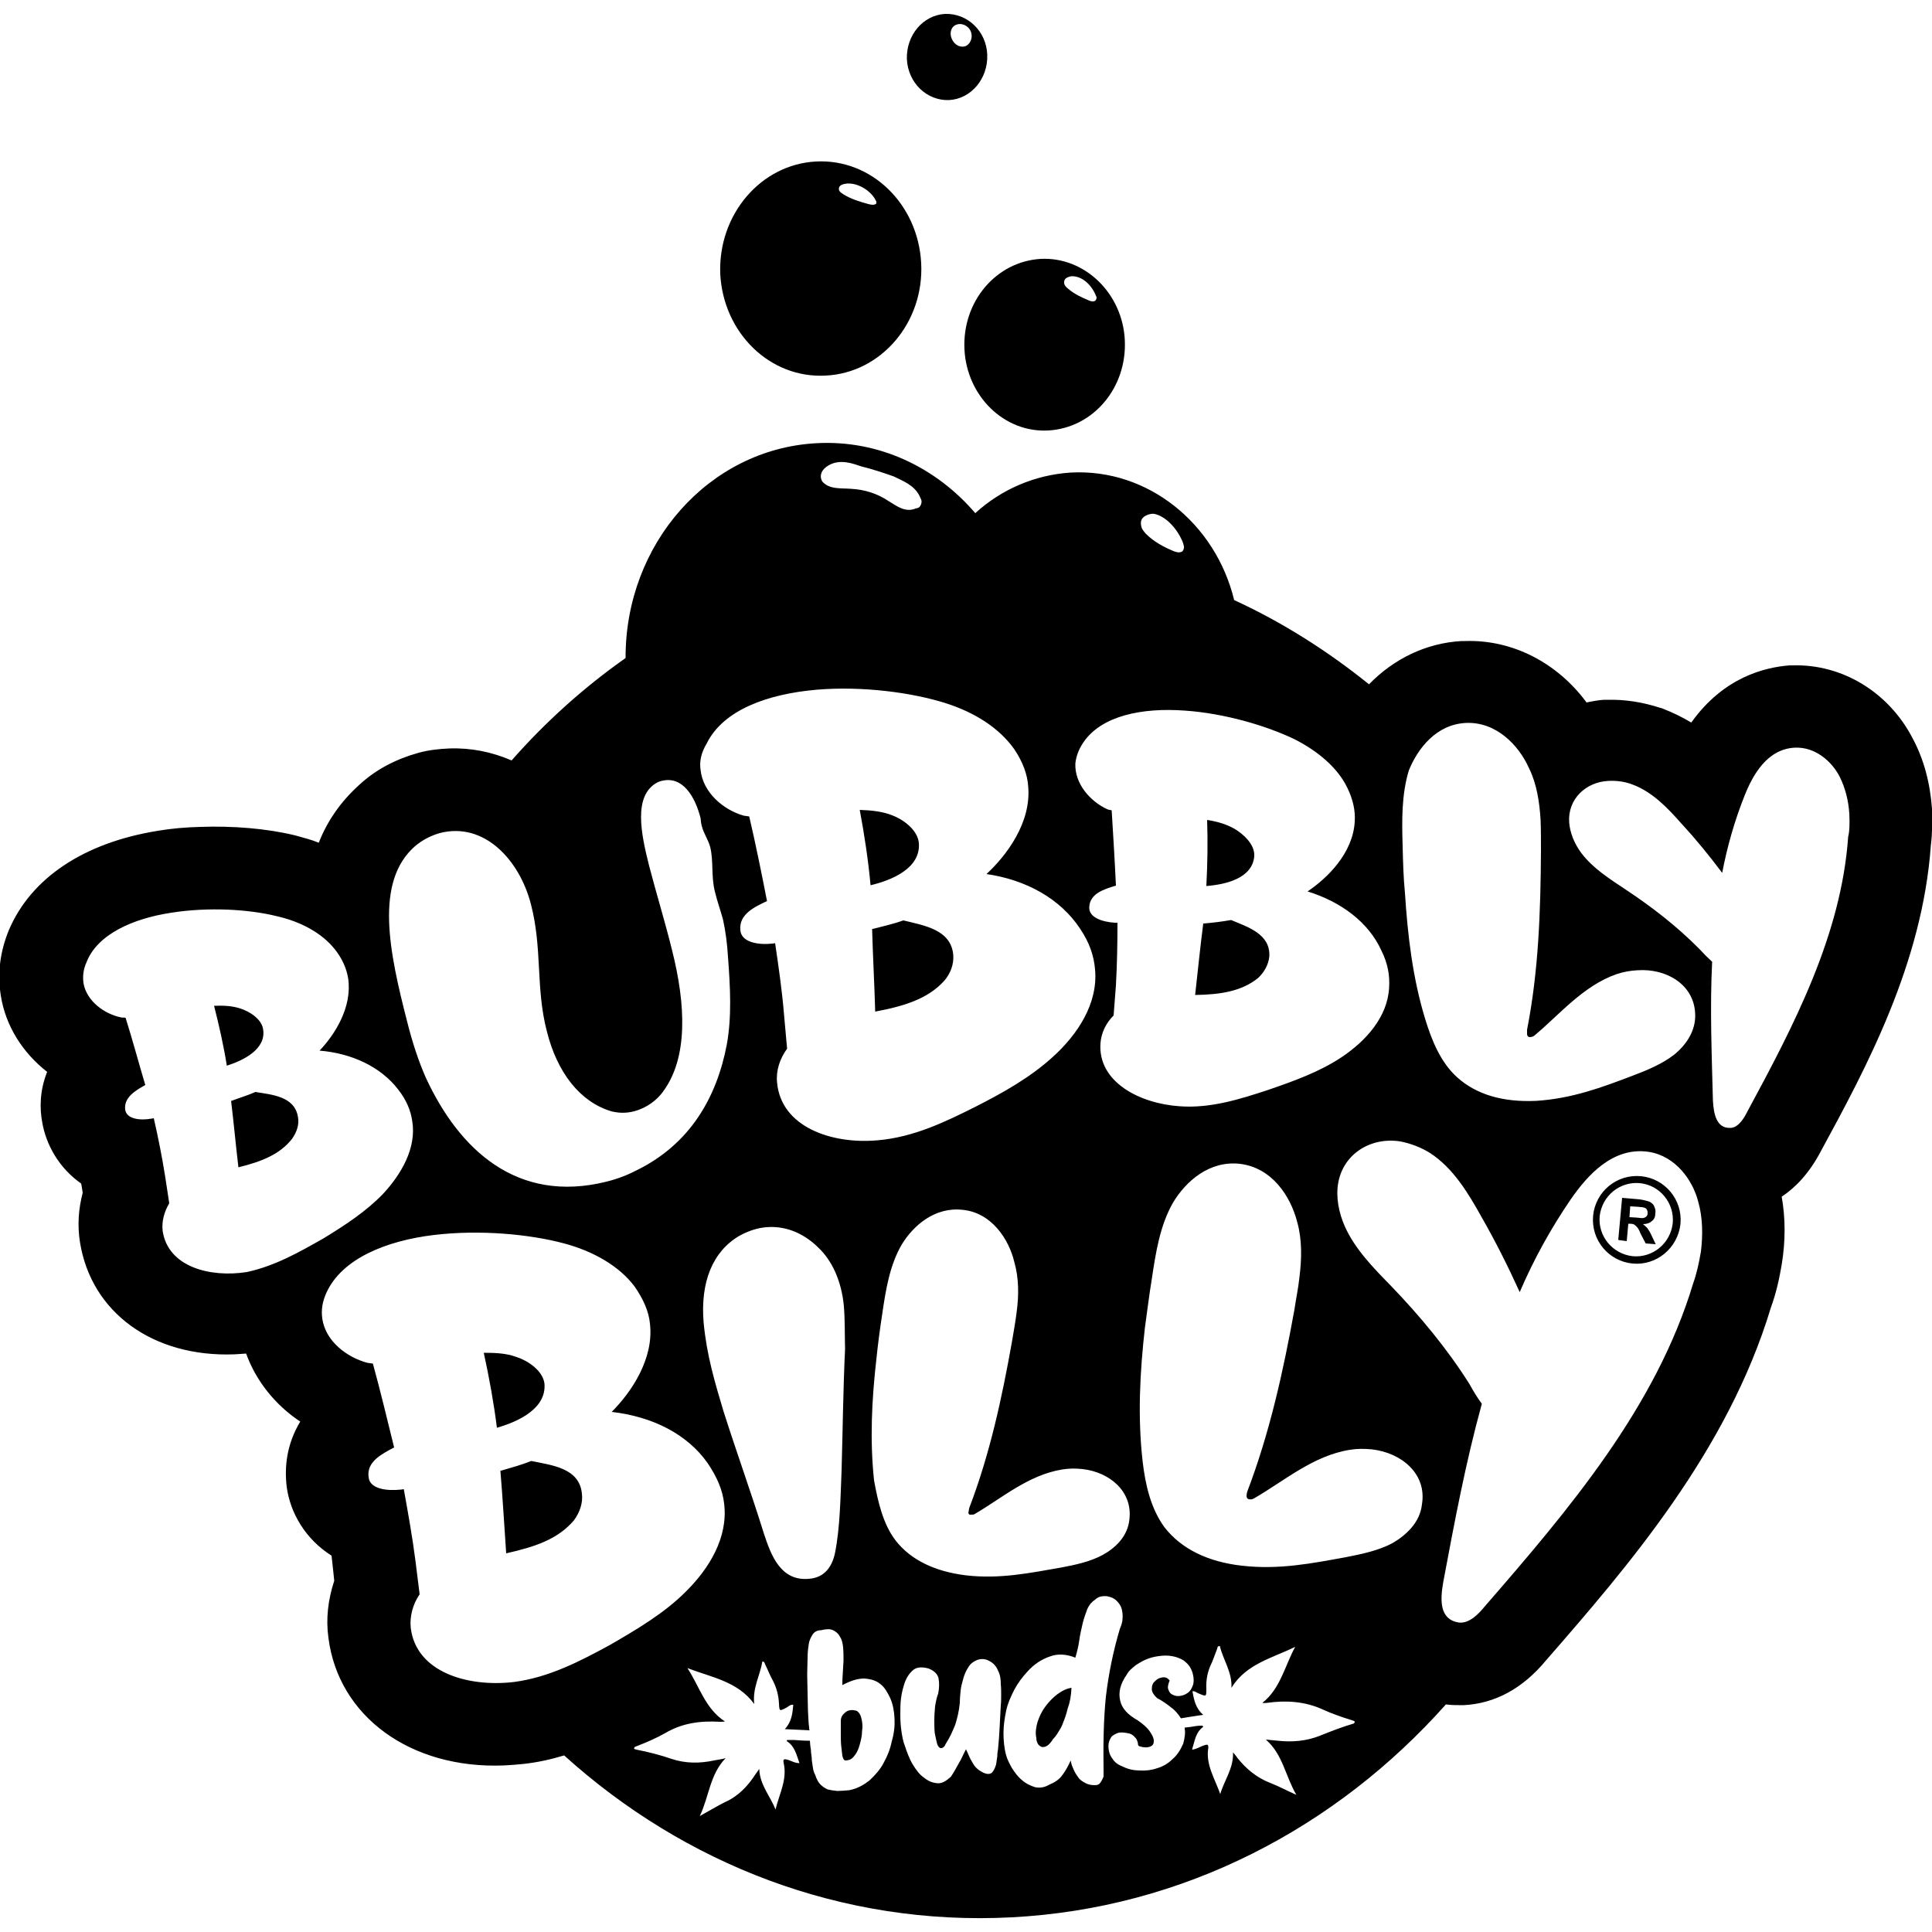 <svg xmlns="http://www.w3.org/2000/svg" xmlns:xlink="http://www.w3.org/1999/xlink" id="Layer_1" x="0px" y="0px" viewBox="0 0 500 500" style="enable-background:new 0 0 500 500;" xml:space="preserve"><path d="M244.6,3.6c-5.7,0.3-10.1,5.5-9.9,11.7c0.3,6.2,5.2,10.8,10.9,10.6c5.7-0.3,10.1-5.5,9.9-11.7 C255.3,8.1,250.4,3.4,244.6,3.6z M249.7,12c-1.7,0.4-3.2-0.9-3.6-2.6c-0.3-1.4,0.3-2.8,1.7-3.1c1.5-0.4,3.3,0.7,3.6,2.4 C251.7,10,251,11.6,249.7,12z M238.4,68.1c-0.8-15.3-12.9-27.1-27.3-26.3c-14.3,0.8-25.3,13.8-24.7,29.1 c0.8,15.3,12.9,27.1,27.3,26.3C228.1,96.5,239.2,83.4,238.4,68.1z M225.9,53c-0.3,0-0.9-0.1-1.2-0.2c-2.2-0.6-4.5-1.3-6.4-2.5 c-0.4-0.3-1.1-0.6-1.2-1.3c-0.1-1.1,1.1-1.4,2.1-1.5c3.2-0.2,6.4,2.2,7.4,4.3c0.1,0.2,0.2,0.3,0.2,0.4 C226.9,52.9,226.5,52.9,225.9,53z M269.3,67c-11.5,0.7-20.3,11-19.7,23.4c0.6,12.2,10.4,21.7,21.8,21c11.5-0.7,20.3-11,19.7-23.4 C290.5,75.9,280.7,66.4,269.3,67z M282.8,78c-0.3,0-0.7-0.1-0.9-0.2c-1.9-0.8-3.9-1.7-5.5-3.1c-0.4-0.3-1-0.9-1-1.5 c-0.1-1.1,0.8-1.5,1.8-1.7c3-0.2,5.5,2.6,6.4,5c0.1,0.2,0.2,0.3,0.2,0.6C283.7,77.7,283.4,78,282.8,78z M128.6,369.5 c-0.8-6.4-2-13-3.4-19.4c3,0,5.8,0.1,8.5,1.1c2.8,0.9,6.7,3.4,7.2,6.8C141.5,364.5,134.2,367.9,128.6,369.5z M66.1,282.6 c-2,0.9-4.1,1.5-6.2,2.3h-0.1c0.7,5.7,1.2,11.3,1.9,17.2c6.1-1.5,10.8-3.4,13.9-7.4c1.2-1.7,1.9-3.7,1.5-5.7 C76.2,283.7,70.3,283.3,66.1,282.6z M237.8,218.2c-0.3-3.5-4.2-6.2-6.9-7.2c-2.5-1-5.4-1.3-8.4-1.4c1.2,6.4,2.2,13,2.8,19.5 C230.8,227.8,238.3,224.7,237.8,218.2z M68.1,266.4c-0.4-2.8-3.7-4.7-5.9-5.4c-2.1-0.7-4.4-0.8-6.8-0.7c1.3,5.1,2.5,10.4,3.3,15.5 C63.1,274.4,68.9,271.5,68.1,266.4z M324.6,221.6c0.2-3.1-2.9-5.8-5.1-7.1c-2.1-1.2-4.5-1.9-7.1-2.3c0.2,5.6,0.1,11.5-0.2,17.1 C317.3,228.9,324.1,227.3,324.6,221.6z M328.5,247.5c0.3-5.8-5.6-7.6-9.9-9.4c-2.3,0.4-4.6,0.7-7.1,0.9h-0.1 c-0.8,6.2-1.4,12.3-2.1,18.5c6.7-0.1,12.1-1,16.3-4.4C327.1,251.7,328.3,249.7,328.5,247.5z M137.5,378.1c-2.5,1-5.1,1.7-7.8,2.5 h-0.2c0.6,7.2,1,14.2,1.5,21.4c7.6-1.7,13.4-3.7,17.5-8.5c1.5-2,2.4-4.5,2.1-6.9C150,379.9,142.8,379.2,137.5,378.1z M244.3,253.9 c1.7-1.9,2.6-4.4,2.4-6.8c-0.6-6.6-7.7-7.6-12.9-8.9c-2.5,0.9-5.2,1.5-7.9,2.2h-0.2c0.2,7.2,0.6,14.2,0.8,21.4 C234,260.4,240.1,258.5,244.3,253.9z M421,321.2l0.4-4.5h0.4c0.6,0,0.9,0.1,1.1,0.2c0.2,0.1,0.4,0.3,0.7,0.6s0.6,0.8,1,1.8l1.3,2.5 l2.6,0.2l-1.1-2.3c-0.4-0.9-0.8-1.5-1.1-1.9c-0.3-0.3-0.7-0.7-1.1-1c1,0,1.8-0.3,2.3-0.8c0.6-0.4,0.9-1.1,0.9-2 c0.1-0.7,0-1.2-0.3-1.8c-0.2-0.6-0.7-0.9-1.2-1.2c-0.6-0.2-1.3-0.4-2.5-0.6l-4.6-0.4l-1,10.9L421,321.2z M421.9,312.2l1.8,0.1 c0.9,0.1,1.4,0.1,1.7,0.2c0.3,0.1,0.7,0.2,0.8,0.6c0.2,0.2,0.2,0.6,0.2,0.9s-0.1,0.6-0.3,0.8c-0.2,0.2-0.4,0.3-0.7,0.4s-1,0-2-0.1 l-1.7-0.1L421.9,312.2z M434.9,316.8c0.6-6.3-4-11.8-10.2-12.4c-6.3-0.6-11.8,4-12.4,10.2c-0.6,6.3,4,11.8,10.2,12.4 C428.7,327.6,434.2,323,434.9,316.8z M432.9,316.6c-0.6,5.2-5.2,9-10.4,8.5c-5.2-0.6-9-5.2-8.5-10.4c0.6-5.2,5.2-9,10.4-8.5 S433.4,311.4,432.9,316.6z M499.7,218.8c-2.2,30.6-16.7,57.5-28.5,79.2c-3,5.7-6.6,9.4-10.1,11.7c1,5.6,1,11.5,0,17.6 c-0.6,3.5-1.4,7.3-2.8,11.1c-11.2,37.2-37.2,67.2-58.1,91.2c-6.2,7.5-13.4,11.3-21.5,11.7c-1.5,0-3.1,0-4.5-0.2 c-28.4,31.9-67.9,52.8-112.4,55.1c-44,2.3-84.7-13.8-115.8-41.9c-3.3,1-6.8,1.8-10.5,2.2c-1.8,0.2-3.4,0.3-5.2,0.4 c-24.1,0.9-42.7-12.7-45.3-33c-0.7-5-0.1-9.9,1.5-14.8l-0.3-2.9c-0.1-1.2-0.3-2.4-0.4-3.6c-6.8-4.3-10.7-11.1-11.6-17.8 c-0.6-5-0.1-10.9,3.5-16.9c-6.5-4.3-11.5-10.6-14-17.6c-1,0.1-2,0.1-3,0.2c-21.2,0.8-37.1-10.9-40-29c-0.7-4.3-0.4-8.6,0.7-12.8 c0,0-0.3-2.1-0.4-2.4c-5.7-4-9.1-10-10.1-16c-0.6-3.3-0.7-7.9,1.3-12.9c-6.4-5-10.8-12-12-19.8c-0.9-5.7-0.2-11.3,2.1-16.9 C8,227.3,21.6,218.1,40.9,215c3.5-0.6,7.2-0.9,10.9-1c8.5-0.3,17.2,0.4,24.6,2.2c2.1,0.6,4.2,1.1,6.1,1.9c2.1-5.4,5.5-10.5,10.5-15 c4.3-4,9.6-6.7,15.4-8.3c2.6-0.7,5.3-1,7.9-1.1c5.6-0.2,11,0.9,16.1,3.1c8.8-10,18.7-18.9,29.5-26.5c-0.1-29.5,21.5-54.1,49.4-55.6 c16.2-0.9,31,6.3,41.1,18.1c6.7-6.1,15.3-9.9,24.7-10.5c20-1.1,37.5,13.2,42.3,33c12.4,5.7,24.1,13.1,34.9,21.8 c6.4-6.6,14.8-10.7,24-11.2c0.3,0,0.6,0,0.9,0c12.2-0.4,23.8,5.6,31.4,15.9c1.4-0.3,3-0.6,4.5-0.7c0.3,0,0.6,0,0.9,0 c4.6-0.1,9.1,0.6,13.7,2.1c0.1,0,0.3,0.1,0.4,0.1c2.8,1.1,5.3,2.3,7.6,3.7c8.4-11.8,19.1-14.3,25.4-14.8c0.2,0,0.6,0,0.8,0 c12.8-0.4,24.9,6.9,31.1,18.9c2.9,5.4,4.5,11.5,5,18.2C500.1,212.4,500.1,215.6,499.7,218.8z M363,218.9c0.1,4.1,0.2,8.2,0.6,12.2 c0.7,11,2,22,5.2,32.5c1.7,5.6,4,11.3,8.3,15.2c5,4.5,11.9,6.5,20.5,6.1c9.3-0.6,17-3.5,24.9-6.5c3.7-1.4,7.6-3,10.7-5.4 c2.9-2.3,5.8-6.1,5.5-10.8c-0.4-7.5-7.5-11.6-14.9-11.1c-1.9,0.1-3.6,0.4-5.4,1c-8.7,3-14.9,10.6-21.3,15.9 c-0.2,0.2-0.7,0.4-1.2,0.4c-0.4,0-0.7-0.3-0.7-0.8c0-0.3,0-0.7,0-1.1c3-15.3,3.5-30.7,3.6-46.4c0-2.6,0-5.4-0.1-8 c-0.3-4.6-1-9.3-3-13.3c-2.6-5.9-8.5-12.1-16.4-11.7c-7.6,0.4-12.4,6.6-14.7,12.3C362.7,205.7,362.8,212.4,363,218.9z M295.5,136.7 c0.3,0.6,0.7,1,1,1.4c2.1,2.1,4.7,3.5,7.4,4.6c0.7,0.2,1.1,0.4,1.9,0.1c0.4-0.1,0.7-1,0.6-1.4l-0.2-0.8c-1.3-3.5-4.3-6.9-7.4-7.6 c-0.6-0.1-1.1,0-1.7,0.2C295.4,133.8,294.9,134.9,295.5,136.7z M286.5,209.4c0.4,0.2,0.8,0.2,1.2,0.3c0.4,6.5,0.8,13,1.1,19.5 c-3,0.9-6.7,2-6.9,5.5c-0.2,2.8,3.5,3.9,6.6,4.1h0.7c0,5.4-0.1,10.8-0.4,16.2l-0.6,7.8c-2,2-3.2,4.5-3.4,7.2 c-0.7,10,10.1,15.6,20.5,16.3c8,0.6,15.8-1.9,22.8-4.2c6.7-2.3,13.4-4.7,19.1-8.5c6.3-4.2,11.9-10.4,12.3-18c0.2-3.1-0.3-6.2-2-9.6 c-3.3-7.3-10.4-12.6-19.1-15.3c5.2-3.5,11.7-9.9,12.2-18c0.2-2.8-0.4-5.7-1.9-8.8c-2.5-5.2-7.6-9.5-13.7-12.6 c-7.3-3.5-18.1-6.7-28.4-7.4c-11-0.8-21.5,1.3-26.2,8.2c-1.3,1.9-1.9,3.7-2.1,5.5C278.1,202.9,282.2,207.4,286.5,209.4z  M212.8,124.6c1.8,2.1,4.8,1.7,7.4,1.9c3.6,0.2,6.8,1.2,9.8,3.2c2,1.2,4.1,2.9,6.7,2c0.3-0.2,0.6-0.1,1-0.3c0.6-0.3,1-1.5,0.7-2.1 l-0.4-0.9c-1.4-2.9-4.5-4-6.7-5.1c-2.8-1-5.6-1.9-8.4-2.6c-2.1-0.7-5.4-2-8.4-0.3C212.7,121.4,211.9,123,212.8,124.6z M181.3,199.2 c0.6,5.9,5.9,10.4,11.2,11.9c0.6,0.1,0.9,0.1,1.4,0.2c1.7,7.3,3.2,14.7,4.6,21.9c-3.2,1.5-7.3,3.4-6.9,7.5c0.2,3.2,4.7,3.9,8.3,3.5 l0.7-0.1c0.9,6.1,1.8,12.3,2.3,18.4l0.8,8.9c-1.9,2.6-2.9,5.7-2.6,8.7c1,11.6,14.2,16.1,26.1,15c9.3-0.8,17.5-4.8,25.1-8.6 c7.3-3.7,14.4-7.7,20.2-13c6.4-5.8,11.7-13.8,10.9-22.6c-0.3-3.5-1.4-6.9-3.9-10.6c-5.1-7.7-13.9-12.6-24.2-14.1 c5.2-4.8,11.6-13.3,10.8-22.6c-0.2-3.2-1.4-6.4-3.6-9.7c-3.9-5.5-10.2-9.5-17.7-11.9c-8.8-2.8-21.7-4.5-33.5-3.5 c-12.6,1.1-24.1,5.2-28.4,13.9C181.4,194.9,181,197.1,181.3,199.2z M218.4,338.1c-0.6-6.6-3.1-11.9-6.6-15.2 c-3.1-3.1-7.8-5.8-13.5-5.3c-2.4,0.2-4.7,1-6.9,2.2c-6.9,4-10.2,11.9-9.3,22.5c0.8,8.5,2.9,15.4,5.1,22.8 c3.4,10.7,7.2,21.2,10.5,31.8c1.9,5.8,4.4,12.3,11.6,11.7c4.3-0.3,6.1-3.4,6.8-6.7c1.3-6.5,1.4-14.1,1.7-21.3 c0.3-10.5,0.4-20.9,0.9-31.5C218.6,345.7,218.7,341.9,218.4,338.1z M105.4,264.5c1.3,5.2,2.9,10.1,4.8,14.4 c8.6,18.6,23.6,32.7,46.8,26.9c2.8-0.7,5.4-1.7,7.7-2.9c13.9-6.8,20.8-18.9,23.4-32.6c1.3-7.2,0.9-14.7,0.3-22.7 c-0.2-3.3-0.6-6.5-1.3-9.7c-0.7-2.5-1.5-4.7-2.1-7.2c-1-4-0.3-7.8-1.2-11.5c-0.6-2.1-1.7-3.5-2.2-5.5c-0.2-0.7-0.2-1.3-0.3-2 c-1.4-5.5-4.6-11-10.1-9.6c-0.4,0.1-0.7,0.2-1.1,0.4c-6.3,3.4-4.2,13.3-2.1,21.6c1.9,7.3,4.1,14.4,5.9,21.7 c3.6,14.2,4.2,27.9-2.3,36.7c-1.5,2.1-4.1,4.2-7.5,5.1c-2.3,0.6-4.3,0.4-5.9,0c-8-2.4-14-9.9-16.7-20.8c-2.9-11.2-1.1-21.3-4.1-32.8 c-2.9-11.3-12-21.4-23.6-18.4c-2.4,0.7-4.5,1.8-6.4,3.4C96.9,228.2,100.7,246.3,105.4,264.5z M83.7,320.5 c5.6-3.4,11.2-7.1,15.5-11.6c4.7-5.1,8.6-11.8,7.5-18.7c-0.4-2.8-1.5-5.5-3.7-8.3c-4.5-5.8-11.9-9.3-20.3-10 c4-4.2,8.5-11.3,7.4-18.7c-0.4-2.5-1.5-5.1-3.5-7.6c-3.4-4.2-8.8-7.1-15-8.5c-7.3-1.8-17.6-2.4-27.2-0.9c-10,1.5-19.2,5.6-22,12.8 c-0.9,2-1,3.7-0.8,5.4c0.8,4.7,5.4,8,9.7,8.9c0.4,0.1,0.8,0,1.2,0.1c1.8,5.7,3.4,11.7,5.1,17.4c-2.5,1.4-5.6,3.2-5.2,6.4 c0.4,2.5,4,2.8,6.8,2.3l0.6-0.1c1.1,4.8,2.1,9.8,2.9,14.8l1.1,7.2c-1.3,2.2-2,4.7-1.7,7.2c1.4,9.3,12.3,12.1,21.8,10.6 C71.3,327.6,77.7,323.9,83.7,320.5z M157.7,425.8c7.1-4.1,14.2-8.3,19.7-13.8c6.2-6.1,11.1-14.2,10-22.9c-0.4-3.5-1.8-6.8-4.3-10.5 c-5.3-7.5-14.3-12-24.8-13.2c5.1-5.1,11-13.8,9.9-22.9c-0.3-3.1-1.7-6.3-4-9.6c-4-5.3-10.7-9.1-18.2-11.1 c-8.9-2.4-21.8-3.6-33.6-2.2c-12.6,1.5-23.9,6.2-27.9,14.9c-1.1,2.4-1.4,4.6-1.1,6.7c0.8,5.9,6.4,10.1,11.7,11.5 c0.6,0.1,0.9,0.1,1.4,0.2c2,7.2,3.7,14.5,5.5,21.7c-3.2,1.7-7.2,3.7-6.6,7.7c0.3,3.1,4.8,3.6,8.4,3.2l0.7-0.1 c1.1,6.1,2.2,12.2,3,18.4l1.1,8.8c-1.8,2.6-2.6,5.8-2.3,8.7c1.4,11.5,14.8,15.4,26.7,14C142.2,434.1,150.3,429.8,157.7,425.8z  M231.5,444.7c-0.1-1.9-0.4-3.6-1.1-5.2c-0.7-1.5-1.5-2.9-2.6-3.7c-1.1-0.9-2.5-1.3-4.2-1.4c-1.7,0-3.5,0.6-5.6,1.7 c0-0.8,0-1.8,0.1-2.9c0.1-1.1,0.1-2.2,0.2-3.4c0-1.2,0-2.3-0.1-3.4c-0.1-1.1-0.3-2-0.8-2.8c-0.4-0.8-1-1.3-1.8-1.7s-1.9-0.3-3.1,0 c-1,0-1.7,0.4-2.2,1.1c-0.4,0.7-0.9,1.5-1,2.6c-0.2,1.1-0.3,2.3-0.3,3.6s-0.1,2.6-0.1,4c0,1.8,0.1,3.4,0.1,5c0,1.5,0.1,3.1,0.1,4.5 c0.1,1.4,0.1,3,0.3,4.4c0,0.2,0,0.4,0.1,0.7c-2.1-0.1-4.1-0.2-6.4-0.3c1.8-1.9,2-4.1,2.2-6.3c-0.8-0.1-1.2,0.4-1.7,0.7 c-1.9,1-1.9,1-2-1c-0.1-2.1-0.6-4-1.5-5.8c-0.8-1.4-1.4-3-2.1-4.4c-0.1-0.2-0.1-0.7-0.7-0.7c-0.6,3.6-2.6,6.9-2.1,11 c-4.3-5.9-11.1-6.9-17.3-9.3c3.1,4.7,4.6,10.5,9.7,13.8c-0.4,0.1-0.9,0.1-1.2,0.1c-5.1-0.3-9.8,0.3-14.2,2.9 c-2.3,1.3-4.8,2.4-7.4,3.4c-0.2,0.1-0.7,0.1-0.7,0.7c0.2,0.1,0.3,0.1,0.6,0.2c3.1,0.6,6.2,1.4,9.1,2.4c3.6,1.2,7.3,1.2,11,0.4 c1-0.2,2-0.3,3-0.6c-4.1,4.2-4.3,10-6.7,15c2.2-1.2,4.3-2.5,6.5-3.6c3.4-1.5,5.9-4.1,7.9-7.2c0.3-0.4,0.7-1,1-1.4 c0.1,4.1,2.9,7.1,4.2,10.5c1-4.1,3.1-7.8,2.1-12.1c-0.2-1,0.2-1,1-0.8c1,0.3,1.9,0.9,3.1,0.9c-0.8-2.2-1.2-4.4-3.3-5.7 c0-0.1,0.1-0.2,0.1-0.3c0.6,0,1.1,0,1.7,0c1.4,0.1,2.8,0.2,4.2,0.2c0,0.4,0.1,0.9,0.1,1.3c0.1,0.6,0.2,1.1,0.2,1.8 c0.1,0.7,0.2,1.3,0.2,2c0.1,0.7,0.2,1.3,0.3,2c0.1,0.7,0.3,1.2,0.6,1.8c0.3,1,0.8,1.9,1.3,2.4s1.2,1,1.9,1.3 c0.8,0.2,1.5,0.3,2.5,0.4c0.9,0,2-0.1,3.1-0.2c2-0.4,3.7-1.3,5.3-2.6c1.4-1.3,2.8-2.9,3.6-4.5c1-1.8,1.7-3.6,2.1-5.6 C231.4,448.6,231.6,446.6,231.5,444.7z M231.8,398.7c3.9,5,10.1,8,18.2,9c8.8,1,16.4-0.6,24.5-2c3.7-0.7,7.6-1.5,10.9-3.3 c3.1-1.7,6.5-4.7,6.9-9.3c0.8-7.1-5.1-12.1-12.1-12.9c-1.8-0.2-3.5-0.2-5.3,0.1c-8.7,1.4-15.6,7.4-22.6,11.5 c-0.2,0.2-0.7,0.2-1.2,0.2c-0.4,0-0.6-0.4-0.4-0.9c0-0.3,0.1-0.7,0.2-1c5.3-13.9,8.4-28.3,11-42.9c0.4-2.4,0.9-5.1,1.2-7.6 c0.6-4.4,0.6-8.8-0.6-13c-1.4-5.9-5.9-12.8-13.4-13.5c-7.2-0.8-12.8,4.1-15.8,9.1c-3.1,5.4-4.1,11.8-5,18c-0.6,3.9-1.1,7.7-1.5,11.6 c-1.2,10.5-1.7,20.9-0.6,31.3C227.2,388.6,228.5,394.4,231.8,398.7z M259,435.9c0-1.2-0.1-2.4-0.7-3.5c-0.4-1.1-1.2-2-2.2-2.5 c-1-0.6-2.1-0.7-3.2-0.3c-1,0.4-1.8,1-2.3,1.9c-0.6,0.9-1,1.8-1.3,2.9c-0.3,1.1-0.6,2.1-0.7,3.2c-0.1,1.1-0.2,2.1-0.2,3.1 c-0.2,2.2-0.7,4.1-1.2,5.7c-0.7,1.7-1.4,3.3-2.5,5c-0.2,0.6-0.6,0.9-1,1c-0.4,0.1-0.9-0.2-1.2-1.2c-0.2-0.8-0.4-1.7-0.6-2.8 c-0.1-1.1-0.1-2.2-0.1-3.3c0-1.1,0.1-2.3,0.2-3.5c0.2-1.2,0.4-2.3,0.8-3.3c0.3-1.4,0.3-2.8,0.1-3.9c-0.2-1.1-1.1-2-2.6-2.6 c-1.5-0.4-2.8-0.4-3.7,0.2c-1,0.7-1.8,1.8-2.4,3.3c-0.4,1.2-0.8,2.5-1,4.1c-0.2,1.4-0.2,3-0.2,4.4c0,1.5,0.1,3,0.3,4.3 c0.2,1.3,0.4,2.5,0.8,3.5c0.6,1.8,1.2,3.5,2.1,5c0.9,1.5,1.9,2.8,3,3.5c1.1,0.9,2.2,1.3,3.4,1.4c1.2,0.1,2.3-0.6,3.5-1.7 c0.8-1.2,1.4-2.3,2-3.4c0.7-1.1,1.2-2.4,1.9-3.7c0.3,0.7,0.6,1.3,0.9,2c0.3,0.7,0.7,1.3,1.1,2c0.4,0.6,0.9,1.1,1.5,1.5 c0.6,0.4,1.3,0.8,2.1,0.9c0.7,0,1.1-0.2,1.4-0.7c0.3-0.4,0.6-1.1,0.8-1.8c0.1-0.7,0.2-1.4,0.3-2.1c0-0.8,0.1-1.3,0.2-1.9 c0.2-1.9,0.3-3.7,0.4-5.5c0.1-1.9,0.2-3.7,0.3-5.7c0.1-0.9,0.1-1.9,0.1-2.8C259.1,437.7,259.1,436.8,259,435.9z M286.2,439.1 c0.7-5.9,1.9-11.8,3.6-17.5c0.3-0.8,0.7-1.7,0.7-2.6c0.1-0.9,0-1.8-0.2-2.6c-0.2-0.8-0.7-1.5-1.3-2.1c-0.7-0.7-1.5-1-2.5-1.2 c-1.3-0.1-2.3,0.1-3.1,0.9c-0.9,0.6-1.5,1.3-2,2.4c-0.4,1.1-0.9,2.4-1.2,3.7c-0.3,1.4-0.7,2.9-0.9,4.5c-0.2,1.5-0.6,3-1,4.4 c-2.3-0.9-4.5-1.1-6.6-0.3c-2.1,0.7-4.1,2-5.8,3.9c-1.3,1.4-2.5,3-3.4,4.7c-0.9,1.8-1.7,3.5-2.1,5.4s-0.7,3.9-0.7,5.8 c0,2,0.2,4,0.7,5.8c0.3,1.1,0.9,2.2,1.5,3.3c0.8,1.2,1.5,2.2,2.6,3.1c1,0.9,2.1,1.4,3.3,1.8c1.2,0.3,2.5,0.1,3.7-0.6 c1.4-0.6,2.6-1.3,3.5-2.6c0.9-1.2,1.5-2.4,2.1-3.7c0.1,0.7,0.3,1.4,0.7,2.2c0.3,0.8,0.7,1.4,1.2,2.1c0.4,0.7,1.1,1.1,1.8,1.5 c0.7,0.4,1.5,0.6,2.5,0.6c0.8,0,1.2-0.2,1.5-0.7c0.3-0.4,0.6-1,0.8-1.5c0-0.2,0-0.4,0-0.7s0-0.4,0-0.7 C285.5,451.4,285.6,445,286.2,439.1z M350.6,445.8c0-0.6-0.4-0.4-0.7-0.6c-2.6-0.8-5.2-1.7-7.6-2.8c-4.6-2.1-9.5-2.4-14.4-1.7 c-0.3,0-0.7,0.1-1.2,0c4.7-3.7,5.8-9.6,8.5-14.5c-5.9,2.9-12.7,4.4-16.5,10.6c0.2-4.1-2.2-7.3-3-10.8c-0.7,0-0.6,0.4-0.7,0.7 c-0.6,1.5-1.1,3.1-1.8,4.5c-0.8,1.9-1.1,3.9-1,5.9c0,2,0,2-1.9,1.2c-0.6-0.2-1-0.7-1.7-0.6c0.4,2.2,0.8,4.4,2.8,6.1 c-2.1,0.3-4,0.6-5.8,0.9c0-0.1-0.1-0.1-0.1-0.2c-0.6-0.9-1.4-1.9-2.4-2.6c-1-0.8-2.2-1.7-3.6-2.4c-1-0.9-1.5-1.8-1.4-2.5 c0-0.9,0.3-1.5,0.9-2c0.6-0.6,1.2-0.8,1.9-0.9c0.8-0.1,1.3,0.2,1.8,0.8c-0.4,1-0.6,1.9-0.3,2.4c0.2,0.7,0.6,1.1,1.1,1.3 c0.6,0.3,1.1,0.4,1.9,0.3c0.7-0.1,1.3-0.3,2-0.8c0.6-0.4,1-1.1,1.3-1.9c0.3-0.8,0.3-1.8,0-3c-0.3-1.2-0.9-2.2-1.7-2.9 c-0.8-0.8-1.8-1.2-2.8-1.5c-1.1-0.3-2.2-0.4-3.4-0.3c-1.2,0.1-2.4,0.3-3.5,0.7c-1.2,0.4-2.2,1-3.3,1.7c-1,0.8-1.9,1.5-2.4,2.5 c-1.7,2.4-2.2,4.6-1.7,6.7c0.4,2,2,3.7,4.5,5.1c1.3,0.9,2.4,1.8,3.1,2.8c0.7,1,1.1,1.8,1.1,2.5c0,0.8-0.2,1.2-0.9,1.5 c-0.7,0.3-1.7,0.3-2.9-0.1c-0.2-0.1-0.3-0.3-0.3-0.6s-0.1-0.4-0.2-0.8c-0.1-0.3-0.3-0.7-0.6-0.9c-0.2-0.3-0.7-0.7-1.2-0.9 c-1.1-0.3-2.1-0.4-2.9-0.3c-0.8,0.2-1.4,0.6-1.9,1c-0.4,0.6-0.7,1.2-0.8,1.9c-0.1,0.8,0,1.5,0.2,2.3s0.7,1.4,1.2,2.1 c0.6,0.7,1.3,1.1,2.3,1.5c1.4,0.7,2.9,1,4.4,1c1.5,0.1,3.1-0.1,4.5-0.6c1.4-0.4,2.8-1.2,3.9-2.3c1.2-1,2.1-2.4,2.8-4 c0.4-1.4,0.6-2.8,0.4-3.9c0-0.1,0-0.2,0-0.3c1-0.1,1.9-0.2,2.9-0.4c0.6-0.1,1.1-0.1,1.7-0.1c0.1,0.1,0.1,0.2,0.2,0.3 c-2,1.4-2.2,3.7-2.9,5.9c1.2-0.1,2.1-0.8,3.1-1.1c0.8-0.3,1.2-0.3,1.1,0.7c-0.7,4.3,1.7,7.9,3.1,11.9c1-3.5,3.5-6.7,3.3-10.8 c0.3,0.4,0.8,0.9,1.1,1.4c2.3,2.9,5.1,5.2,8.5,6.5c2.3,0.9,4.5,2.1,6.8,3.1c-2.8-4.7-3.5-10.5-7.9-14.3c1,0.1,2,0.2,3.1,0.3 c3.7,0.4,7.4,0.1,10.9-1.3c3-1.2,5.8-2.3,8.9-3.2C350.2,446,350.5,445.9,350.6,445.8z M355.1,375.1c-2-0.2-3.9-0.2-5.7,0.1 c-9.6,1.5-17.2,8.2-24.9,12.6c-0.3,0.2-0.8,0.3-1.3,0.2c-0.4-0.1-0.6-0.4-0.6-0.9c0-0.3,0.1-0.8,0.2-1.1 c5.8-15.2,9.3-31.1,12.2-47.1c0.4-2.8,1-5.5,1.3-8.4c0.6-4.8,0.7-9.7-0.6-14.3c-1.7-6.6-6.5-14-14.8-15c-7.9-0.9-14,4.5-17.3,10 c-3.4,5.9-4.5,13-5.5,19.7c-0.7,4.2-1.2,8.5-1.8,12.7c-1.3,11.5-1.9,23-0.6,34.5c0.7,6.1,2.1,12.3,5.7,17.2c4.3,5.5,11.1,8.9,20,9.9 c9.6,1.1,18.1-0.6,26.9-2.2c4.1-0.8,8.4-1.7,12-3.6c3.3-1.9,7.2-5.2,7.7-10.1C369.3,381.5,362.8,376,355.1,375.1z M439.5,311 c-1.4-5.5-5.8-11.8-12.8-12.9c-9.3-1.4-15.9,6.1-20.2,12.3c-5.2,7.6-9.6,15.6-13.2,24c-3-6.6-6.2-13-9.8-19.3 c-3.5-6.3-7.4-12.8-13.4-16.7c-2.4-1.5-5.1-2.5-7.7-3c-7.5-1.2-14.8,3.1-16.1,10.9c-0.6,3.6,0.2,7.6,1.7,11 c2.6,5.9,7.4,10.8,12,15.5c7.5,7.8,14.5,16.2,20.3,25.4c1,1.8,2,3.5,3.2,5.1c-4.2,15.2-7.1,30.7-10,46.2c-0.8,4.6-1,9.6,4,10.4 c2.8,0.4,5.4-2.5,6.7-4.1c21.9-25.2,44.4-51.7,54-83.7c0.9-2.5,1.5-5.3,2-8.2C440.7,319.7,440.7,315.2,439.5,311z M478.6,210.6 c-0.2-3.3-1-6.6-2.5-9.6c-2-3.9-6.3-7.8-11.7-7.5c-7.1,0.4-10.8,7.1-12.9,12.4c-2.6,6.5-4.5,13.2-5.8,20c-3.3-4.4-6.7-8.6-10.5-12.7 c-3.6-4.1-7.6-8.3-12.8-10.2c-2.1-0.8-4.2-1-6.2-0.9c-5.8,0.3-10.5,4.7-10.1,10.7c0.2,2.8,1.4,5.6,3.1,7.9c3,4,7.3,6.7,11.5,9.5 c6.8,4.5,13.4,9.6,19.2,15.5c1,1.1,2.1,2.2,3.2,3.2c-0.6,12-0.1,24,0.2,35.9c0.2,3.5,0.9,7.3,4.6,7.1c2.1-0.1,3.6-2.8,4.3-4.2 c12.1-22.4,24.3-45.7,26.1-71.1C478.7,215,478.7,212.8,478.6,210.6z M222.9,444.6c-0.2-0.9-0.6-1.4-1.1-1.8 c-0.6-0.2-1.2-0.3-1.8-0.2c-0.7,0.1-1.1,0.4-1.7,1c-0.4,0.4-0.7,1-0.7,1.7c0,1,0,2,0,3.2c0,1.2,0,2.3,0.1,3.3c0.1,1,0.2,1.9,0.3,2.6 c0.2,0.8,0.4,1.1,0.7,1.2c1,0,1.8-0.3,2.4-1.2c0.7-0.8,1.1-1.8,1.4-2.9c0.3-1.1,0.6-2.3,0.6-3.5 C223.3,446.9,223.2,445.7,222.9,444.6z M277.3,436.8c-1.3,0.2-2.5,0.8-3.7,1.7c-1.2,0.9-2.2,2-3.1,3.2c-0.9,1.2-1.5,2.5-2,4 c-0.4,1.4-0.6,2.8-0.3,4.1c0,0.7,0.2,1.1,0.4,1.5c0.2,0.4,0.7,0.7,1,0.8c0.4,0.1,0.9,0,1.4-0.3s1-0.9,1.5-1.7c0.4-0.4,0.9-1,1.3-1.7 c0.4-0.7,1-1.5,1.3-2.5c0.4-1,0.9-2.3,1.2-3.7C276.9,440.6,277.2,438.9,277.3,436.8z"></path></svg>